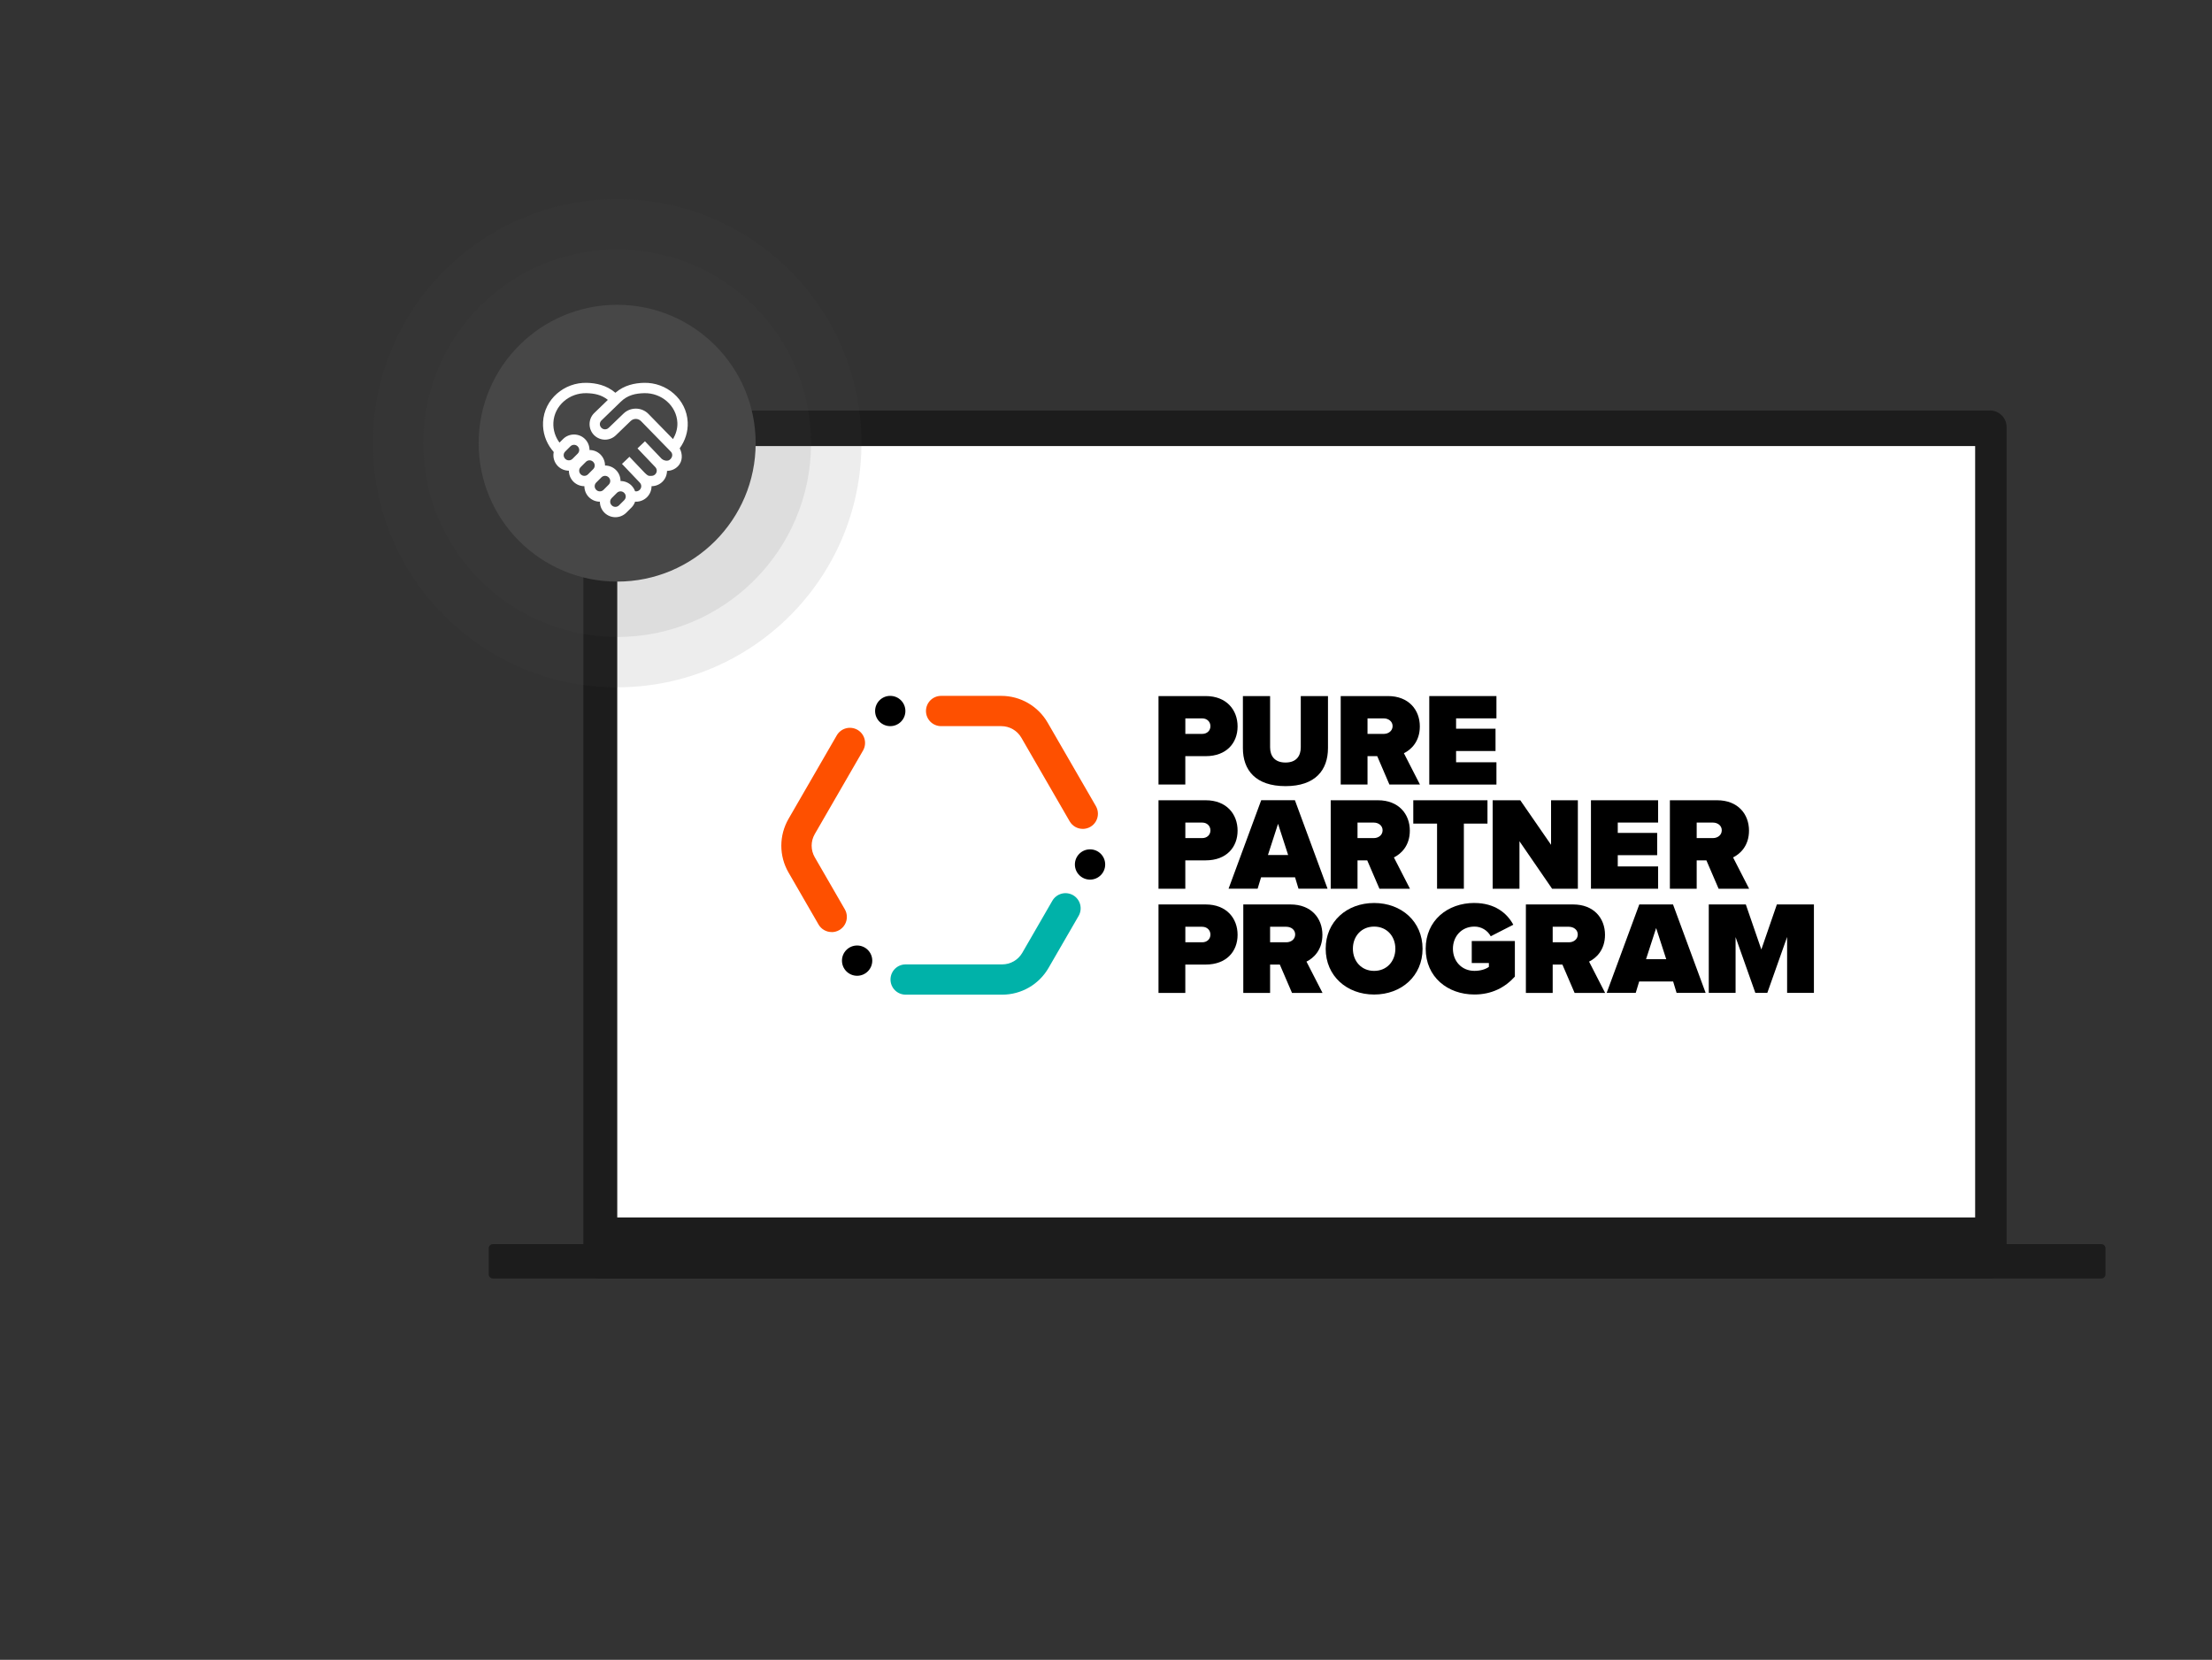 <svg width="789" height="592" viewBox="0 0 789 592" fill="none" xmlns="http://www.w3.org/2000/svg">
<rect x="0" y="0" width="789" height="592" fill="#333333" stroke="none"/>
<g clip-path="url(#clip0_1_10656)">
<path d="M709.791 146.407H214.013C210.725 146.407 208.064 149.066 208.064 152.351V450.056C208.064 453.341 210.725 456 214.013 456H709.791C713.079 456 715.739 453.341 715.739 450.056V152.34C715.739 149.054 713.079 146.396 709.791 146.396V146.407Z" fill="#1C1C1C"/>
<path d="M749.513 443.74H175.813C174.988 443.74 174.326 444.402 174.326 445.226V454.514C174.326 455.338 174.988 456 175.813 456H749.525C750.35 456 751.012 455.338 751.012 454.514V445.226C751.012 444.402 750.35 443.74 749.525 443.74H749.513Z" fill="#1C1C1C"/>
<path d="M704.516 159.097H220.17V434.22H704.516V159.097Z" fill="white"/>
<path d="M413.228 248.262H430.074C437.463 248.262 441.437 253.184 441.437 259.094C441.437 265.003 437.463 269.694 430.074 269.694H422.79V279.818H413.228V248.262ZM428.854 256.215H422.801V261.753H428.854C430.469 261.753 431.747 260.661 431.747 259.013C431.747 257.364 430.469 256.226 428.854 256.226V256.215Z" fill="black"/>
<path d="M443.33 248.262H453.031V266.524C453.031 269.555 454.6 271.97 458.527 271.97C462.453 271.97 463.975 269.555 463.975 266.524V248.262H473.677V266.803C473.677 274.651 469.18 280.387 458.527 280.387C447.873 280.387 443.33 274.663 443.33 266.861V248.273V248.262Z" fill="black"/>
<path d="M491.231 269.694H487.781V279.818H478.219V248.262H495.077C502.466 248.262 506.44 253.184 506.44 259.094C506.44 264.539 503.268 267.418 500.758 268.649L506.486 279.818H495.588L491.243 269.694H491.231ZM493.602 256.215H487.781V261.753H493.602C495.216 261.753 496.727 260.708 496.727 258.966C496.727 257.271 495.205 256.226 493.602 256.226V256.215Z" fill="black"/>
<path d="M509.809 248.262H533.766V256.215H519.371V259.907H533.44V267.86H519.371V271.877H533.766V279.829H509.809V248.273V248.262Z" fill="black"/>
<path d="M413.228 285.426H430.074C437.463 285.426 441.437 290.348 441.437 296.258C441.437 302.167 437.463 306.858 430.074 306.858H422.79V316.982H413.228V285.426ZM428.854 293.378H422.801V298.916H428.854C430.469 298.916 431.747 297.825 431.747 296.176C431.747 294.528 430.469 293.39 428.854 293.39V293.378Z" fill="black"/>
<path d="M461.931 312.906H449.813L448.582 316.97H438.218L449.86 285.414H461.884L473.526 316.97H463.162L461.931 312.906ZM452.276 304.954H459.468L455.866 293.831L452.265 304.954H452.276Z" fill="black"/>
<path d="M487.665 306.858H484.214V316.982H474.653V285.426H491.511C498.888 285.426 502.873 290.348 502.873 296.258C502.873 301.703 499.701 304.582 497.192 305.813L502.92 316.982H492.033L487.677 306.858H487.665ZM490.035 293.378H484.214V298.916H490.035C491.65 298.916 493.16 297.883 493.16 296.13C493.16 294.423 491.65 293.39 490.035 293.39V293.378Z" fill="black"/>
<path d="M512.574 293.75H504.104V285.426H530.57V293.75H522.147V316.982H512.586V293.75H512.574Z" fill="black"/>
<path d="M541.979 300.043V316.982H532.417V285.426H542.27L553.249 301.32V285.426H562.81V316.982H553.62L541.979 300.043Z" fill="black"/>
<path d="M567.481 285.426H591.437V293.378H577.043V297.07H591.1V305.012H577.043V309.029H591.437V316.982H567.481V285.426Z" fill="black"/>
<path d="M608.644 306.858H605.193V316.982H595.631V285.426H612.489C619.878 285.426 623.852 290.348 623.852 296.258C623.852 301.703 620.68 304.582 618.17 305.813L623.898 316.982H613.012L608.655 306.858H608.644ZM611.014 293.378H605.193V298.916H611.014C612.629 298.916 614.139 297.883 614.139 296.13C614.139 294.423 612.629 293.39 611.014 293.39V293.378Z" fill="black"/>
<path d="M413.228 322.589H430.074C437.463 322.589 441.437 327.512 441.437 333.421C441.437 339.331 437.463 344.021 430.074 344.021H422.79V354.145H413.228V322.589ZM428.854 330.542H422.801V336.08H428.854C430.469 336.08 431.747 334.989 431.747 333.34C431.747 331.692 430.469 330.554 428.854 330.554V330.542Z" fill="black"/>
<path d="M456.482 344.021H453.031V354.145H443.47V322.589H460.328C467.717 322.589 471.69 327.512 471.69 333.421C471.69 338.855 468.518 341.746 466.009 342.976L471.736 354.145H460.85L456.494 344.021H456.482ZM458.852 330.542H453.031V336.08H458.852C460.467 336.08 461.977 335.035 461.977 333.294C461.977 331.552 460.467 330.554 458.852 330.554V330.542Z" fill="black"/>
<path d="M490.139 322.067C499.887 322.067 507.415 328.684 507.415 338.39C507.415 348.096 499.887 354.714 490.139 354.714C480.392 354.714 472.863 348.085 472.863 338.39C472.863 328.696 480.392 322.067 490.139 322.067ZM490.139 330.484C485.55 330.484 482.564 333.979 482.564 338.379C482.564 342.779 485.55 346.285 490.139 346.285C494.728 346.285 497.714 342.779 497.714 338.379C497.714 333.979 494.728 330.484 490.139 330.484Z" fill="black"/>
<path d="M525.911 322.067C533.254 322.067 537.599 325.759 539.783 329.822L531.732 333.932C531.163 332.876 530.326 332.005 529.304 331.401C528.281 330.798 527.108 330.472 525.911 330.484C521.322 330.484 518.243 333.99 518.243 338.379C518.243 342.767 521.322 346.274 525.911 346.274C527.945 346.274 529.838 345.751 531.07 344.857V343.487H524.959V335.639H540.341V348.317C536.832 352.195 532.104 354.703 525.9 354.703C516.338 354.703 508.531 348.456 508.531 338.379C508.531 328.301 516.338 322.055 525.9 322.055L525.911 322.067Z" fill="black"/>
<path d="M557.28 344.021H553.83V354.145H544.268V322.589H561.126C568.515 322.589 572.488 327.512 572.488 333.421C572.488 338.855 569.317 341.746 566.807 342.976L572.535 354.145H561.649L557.292 344.021H557.28ZM559.65 330.542H553.83V336.08H559.65C561.265 336.08 562.776 335.035 562.776 333.294C562.776 331.587 561.254 330.554 559.65 330.554V330.542Z" fill="black"/>
<path d="M596.794 350.07H584.676L583.444 354.134H573.081L584.722 322.578H596.747L608.388 354.134H598.025L596.794 350.07ZM587.139 342.117H594.33L590.729 330.995L587.127 342.117H587.139Z" fill="black"/>
<path d="M637.433 334.222L630.381 354.134H626.117L619.065 334.222V354.134H609.503V322.578H622.713L628.255 338.658L633.797 322.578H647.007V354.134H637.445V334.222H637.433Z" fill="black"/>
<path d="M323.037 354.761C321.596 354.761 320.225 354.192 319.214 353.182C318.204 352.172 317.634 350.79 317.634 349.362C317.634 347.934 318.204 346.552 319.214 345.542C320.225 344.532 321.608 343.963 323.037 343.963H357.496C358.937 343.963 360.366 343.58 361.609 342.86C362.863 342.14 363.897 341.096 364.629 339.853L375.364 321.266C376.085 320.023 377.27 319.118 378.652 318.746C380.035 318.375 381.51 318.572 382.754 319.28C383.997 320 384.903 321.173 385.275 322.566C385.646 323.948 385.449 325.422 384.74 326.664L373.994 345.24C372.321 348.131 369.916 350.535 367.023 352.206C364.13 353.878 360.842 354.761 357.496 354.761H323.037Z" fill="#00B2A9"/>
<path d="M386.228 295.631C385.275 295.631 384.346 295.387 383.521 294.911C382.696 294.435 382.01 293.75 381.534 292.926L364.304 263.111C363.584 261.857 362.538 260.824 361.284 260.092C360.029 259.373 358.611 258.99 357.159 258.99H335.689C334.248 258.99 332.877 258.421 331.867 257.411C330.856 256.4 330.287 255.019 330.287 253.591C330.287 252.163 330.856 250.781 331.867 249.771C332.877 248.761 334.26 248.192 335.689 248.192H357.159C360.505 248.192 363.793 249.075 366.686 250.746C369.579 252.418 371.995 254.822 373.668 257.712L390.898 287.527C391.374 288.351 391.618 289.28 391.618 290.232C391.618 291.184 391.374 292.113 390.898 292.937C390.422 293.762 389.748 294.435 388.923 294.911C388.098 295.387 387.169 295.631 386.216 295.642L386.228 295.631Z" fill="#FE5000"/>
<path d="M296.652 332.434C295.699 332.434 294.77 332.191 293.945 331.715C293.12 331.239 292.435 330.554 291.97 329.741L281.235 311.153C279.562 308.251 278.69 304.977 278.69 301.633C278.69 298.289 279.573 295.004 281.235 292.101L298.464 262.287C299.185 261.044 300.358 260.139 301.752 259.767C303.135 259.396 304.61 259.593 305.853 260.301C307.097 261.021 308.003 262.194 308.375 263.587C308.746 264.969 308.549 266.443 307.84 267.685L290.611 297.5C289.89 298.754 289.507 300.17 289.507 301.621C289.507 303.073 289.89 304.489 290.611 305.743L301.346 324.331C301.822 325.155 302.066 326.084 302.066 327.036C302.066 327.988 301.822 328.917 301.346 329.741C300.869 330.565 300.184 331.25 299.371 331.726C298.557 332.202 297.616 332.446 296.664 332.458L296.652 332.434Z" fill="#FE5000"/>
<path d="M388.807 313.731C391.793 313.731 394.209 311.316 394.209 308.332C394.209 305.348 391.793 302.933 388.807 302.933C385.821 302.933 383.404 305.348 383.404 308.332C383.404 311.316 385.821 313.731 388.807 313.731Z" fill="black"/>
<path d="M305.726 348.027C308.711 348.027 311.128 345.612 311.128 342.628C311.128 339.644 308.711 337.229 305.726 337.229C302.74 337.229 300.323 339.644 300.323 342.628C300.323 345.612 302.74 348.027 305.726 348.027Z" fill="black"/>
<path d="M317.542 258.99C320.527 258.99 322.944 256.575 322.944 253.591C322.944 250.607 320.527 248.192 317.542 248.192C314.556 248.192 312.139 250.607 312.139 253.591C312.139 256.575 314.556 258.99 317.542 258.99Z" fill="black"/>
<path opacity="0.1" d="M220.136 245.139C268.258 245.139 307.271 206.152 307.271 158.064C307.271 109.975 268.258 71 220.136 71C172.013 71 133 109.986 133 158.075C133 206.164 172.013 245.15 220.136 245.15V245.139Z" fill="#474747"/>
<path opacity="0.1" d="M220.135 227.19C258.336 227.19 289.298 196.249 289.298 158.075C289.298 119.901 258.336 88.949 220.135 88.949C181.935 88.949 150.961 119.901 150.961 158.075C150.961 196.249 181.924 227.19 220.124 227.19H220.135Z" fill="#474747"/>
<path d="M220.135 207.441C247.426 207.441 269.535 185.336 269.535 158.075C269.535 130.815 247.415 108.709 220.135 108.709C192.856 108.709 170.735 130.815 170.735 158.075C170.735 185.336 192.856 207.441 220.135 207.441Z" fill="#474747"/>
<path d="M209.353 136.544C201.293 136.313 194.111 142.386 193.7 150.534C193.519 154.221 194.709 157.66 196.802 160.351L196.815 160.357L197.506 161.223C197.145 162.985 197.637 164.891 198.995 166.255C200.066 167.327 201.492 167.875 202.906 167.875C202.906 167.875 202.913 167.875 202.919 167.875C202.919 169.295 203.455 170.715 204.526 171.787C205.597 172.858 207.024 173.406 208.438 173.406H208.444C208.444 174.826 208.986 176.247 210.057 177.318C211.129 178.389 212.555 178.937 213.969 178.937H213.975C213.975 180.358 214.517 181.778 215.588 182.849C216.66 183.921 218.086 184.469 219.5 184.469C220.914 184.469 222.341 183.921 223.412 182.849L225.256 181.005C225.86 180.401 226.277 179.679 226.539 178.919C226.651 178.925 226.769 178.937 226.875 178.937C228.289 178.937 229.716 178.389 230.787 177.318C231.858 176.247 232.4 174.826 232.4 173.406H232.406C233.82 173.406 235.247 172.858 236.318 171.787C237.365 170.74 237.894 169.357 237.919 167.968C239.277 167.925 240.766 167.427 241.899 166.206H241.905C243.519 164.449 243.513 161.964 242.441 159.896C244.341 157.273 245.468 154.034 245.294 150.534C244.889 142.386 237.707 136.313 229.647 136.544C226.464 136.631 222.696 137.329 219.5 140.088C216.305 137.329 212.536 136.631 209.353 136.544ZM209.247 140.231C211.926 140.306 214.517 140.761 216.816 142.623L211.913 147.363L211.901 147.37C209.758 149.518 209.758 153.044 211.901 155.193C212.972 156.264 214.399 156.812 215.813 156.812C217.227 156.812 218.653 156.264 219.724 155.199L224.95 150.16C226.009 149.145 227.629 149.17 228.663 150.216L239.233 161.042L239.24 161.048C239.975 161.777 239.956 162.867 239.19 163.695H239.183V163.708C238.66 164.281 238.131 164.374 237.471 164.293C236.804 164.219 236.106 163.758 236.038 163.67L230.052 157.392L227.386 159.927L233.696 166.554L233.708 166.573C234.443 167.308 234.443 168.442 233.708 169.177H233.702C233.341 169.544 232.88 169.719 232.406 169.719C231.759 169.719 231.597 169.75 231.397 169.688C231.204 169.638 230.793 169.457 229.996 168.666L224.521 162.917L221.855 165.458L228.165 172.086L228.177 172.104C228.912 172.839 228.912 173.973 228.177 174.708H228.171C227.81 175.076 227.349 175.25 226.875 175.25C226.751 175.25 226.638 175.231 226.52 175.2C226.259 174.465 225.841 173.768 225.256 173.182C224.184 172.111 222.764 171.569 221.344 171.569H221.338C221.338 170.149 220.796 168.722 219.724 167.651C218.653 166.579 217.233 166.037 215.813 166.037H215.806C215.806 164.617 215.265 163.191 214.193 162.12C213.122 161.048 211.702 160.506 210.281 160.506H210.275C210.275 159.086 209.733 157.66 208.662 156.588C207.591 155.517 206.17 154.975 204.75 154.975C203.33 154.975 201.91 155.517 200.838 156.588L199.562 157.859C198.098 155.878 197.251 153.412 197.388 150.714C197.693 144.654 203.093 140.063 209.247 140.231ZM229.753 140.231C235.907 140.063 241.307 144.654 241.613 150.714C241.719 152.901 241.058 154.863 240.068 156.613L231.298 147.637C228.887 145.164 224.882 145.108 222.403 147.507L217.133 152.577L217.115 152.583C216.747 152.951 216.286 153.125 215.813 153.125C215.339 153.125 214.878 152.951 214.517 152.583H214.511C213.776 151.848 213.776 150.714 214.511 149.979L221.338 143.371L221.344 143.364C223.842 140.867 226.744 140.312 229.753 140.231ZM204.75 158.65C205.217 158.65 205.685 158.831 206.052 159.198C206.787 159.933 206.787 161.067 206.052 161.802L204.208 163.646H204.202C203.841 164.013 203.38 164.187 202.906 164.187C202.433 164.187 201.972 164.013 201.611 163.646H201.605C200.87 162.911 200.87 161.777 201.605 161.042L203.448 159.198C203.816 158.831 204.283 158.65 204.75 158.65ZM210.281 164.181C210.749 164.181 211.216 164.362 211.583 164.729C212.318 165.464 212.318 166.598 211.583 167.333L209.74 169.177H209.733C209.372 169.544 208.911 169.719 208.438 169.719C207.964 169.719 207.503 169.544 207.142 169.177H207.136C206.401 168.442 206.401 167.308 207.136 166.573L208.98 164.729C209.347 164.362 209.814 164.181 210.281 164.181ZM215.813 169.713C216.28 169.713 216.747 169.893 217.115 170.261C217.85 170.996 217.85 172.129 217.115 172.864L215.271 174.708H215.265C214.903 175.076 214.442 175.25 213.969 175.25C213.496 175.25 213.035 175.076 212.673 174.708H212.667C211.932 173.973 211.932 172.839 212.667 172.104L214.511 170.261C214.878 169.893 215.346 169.713 215.813 169.713ZM221.344 175.244C221.811 175.244 222.278 175.424 222.646 175.792C223.381 176.527 223.381 177.661 222.646 178.396L220.802 180.239H220.796C220.435 180.607 219.974 180.781 219.5 180.781C219.027 180.781 218.566 180.607 218.205 180.239H218.198C217.463 179.504 217.463 178.371 218.198 177.636L220.042 175.792C220.41 175.424 220.877 175.244 221.344 175.244Z" fill="white"/>
</g>
<defs>
<clipPath id="clip0_1_10656">
<rect width="618" height="385" fill="white" transform="translate(133 71)"/>
</clipPath>
</defs>
</svg>
